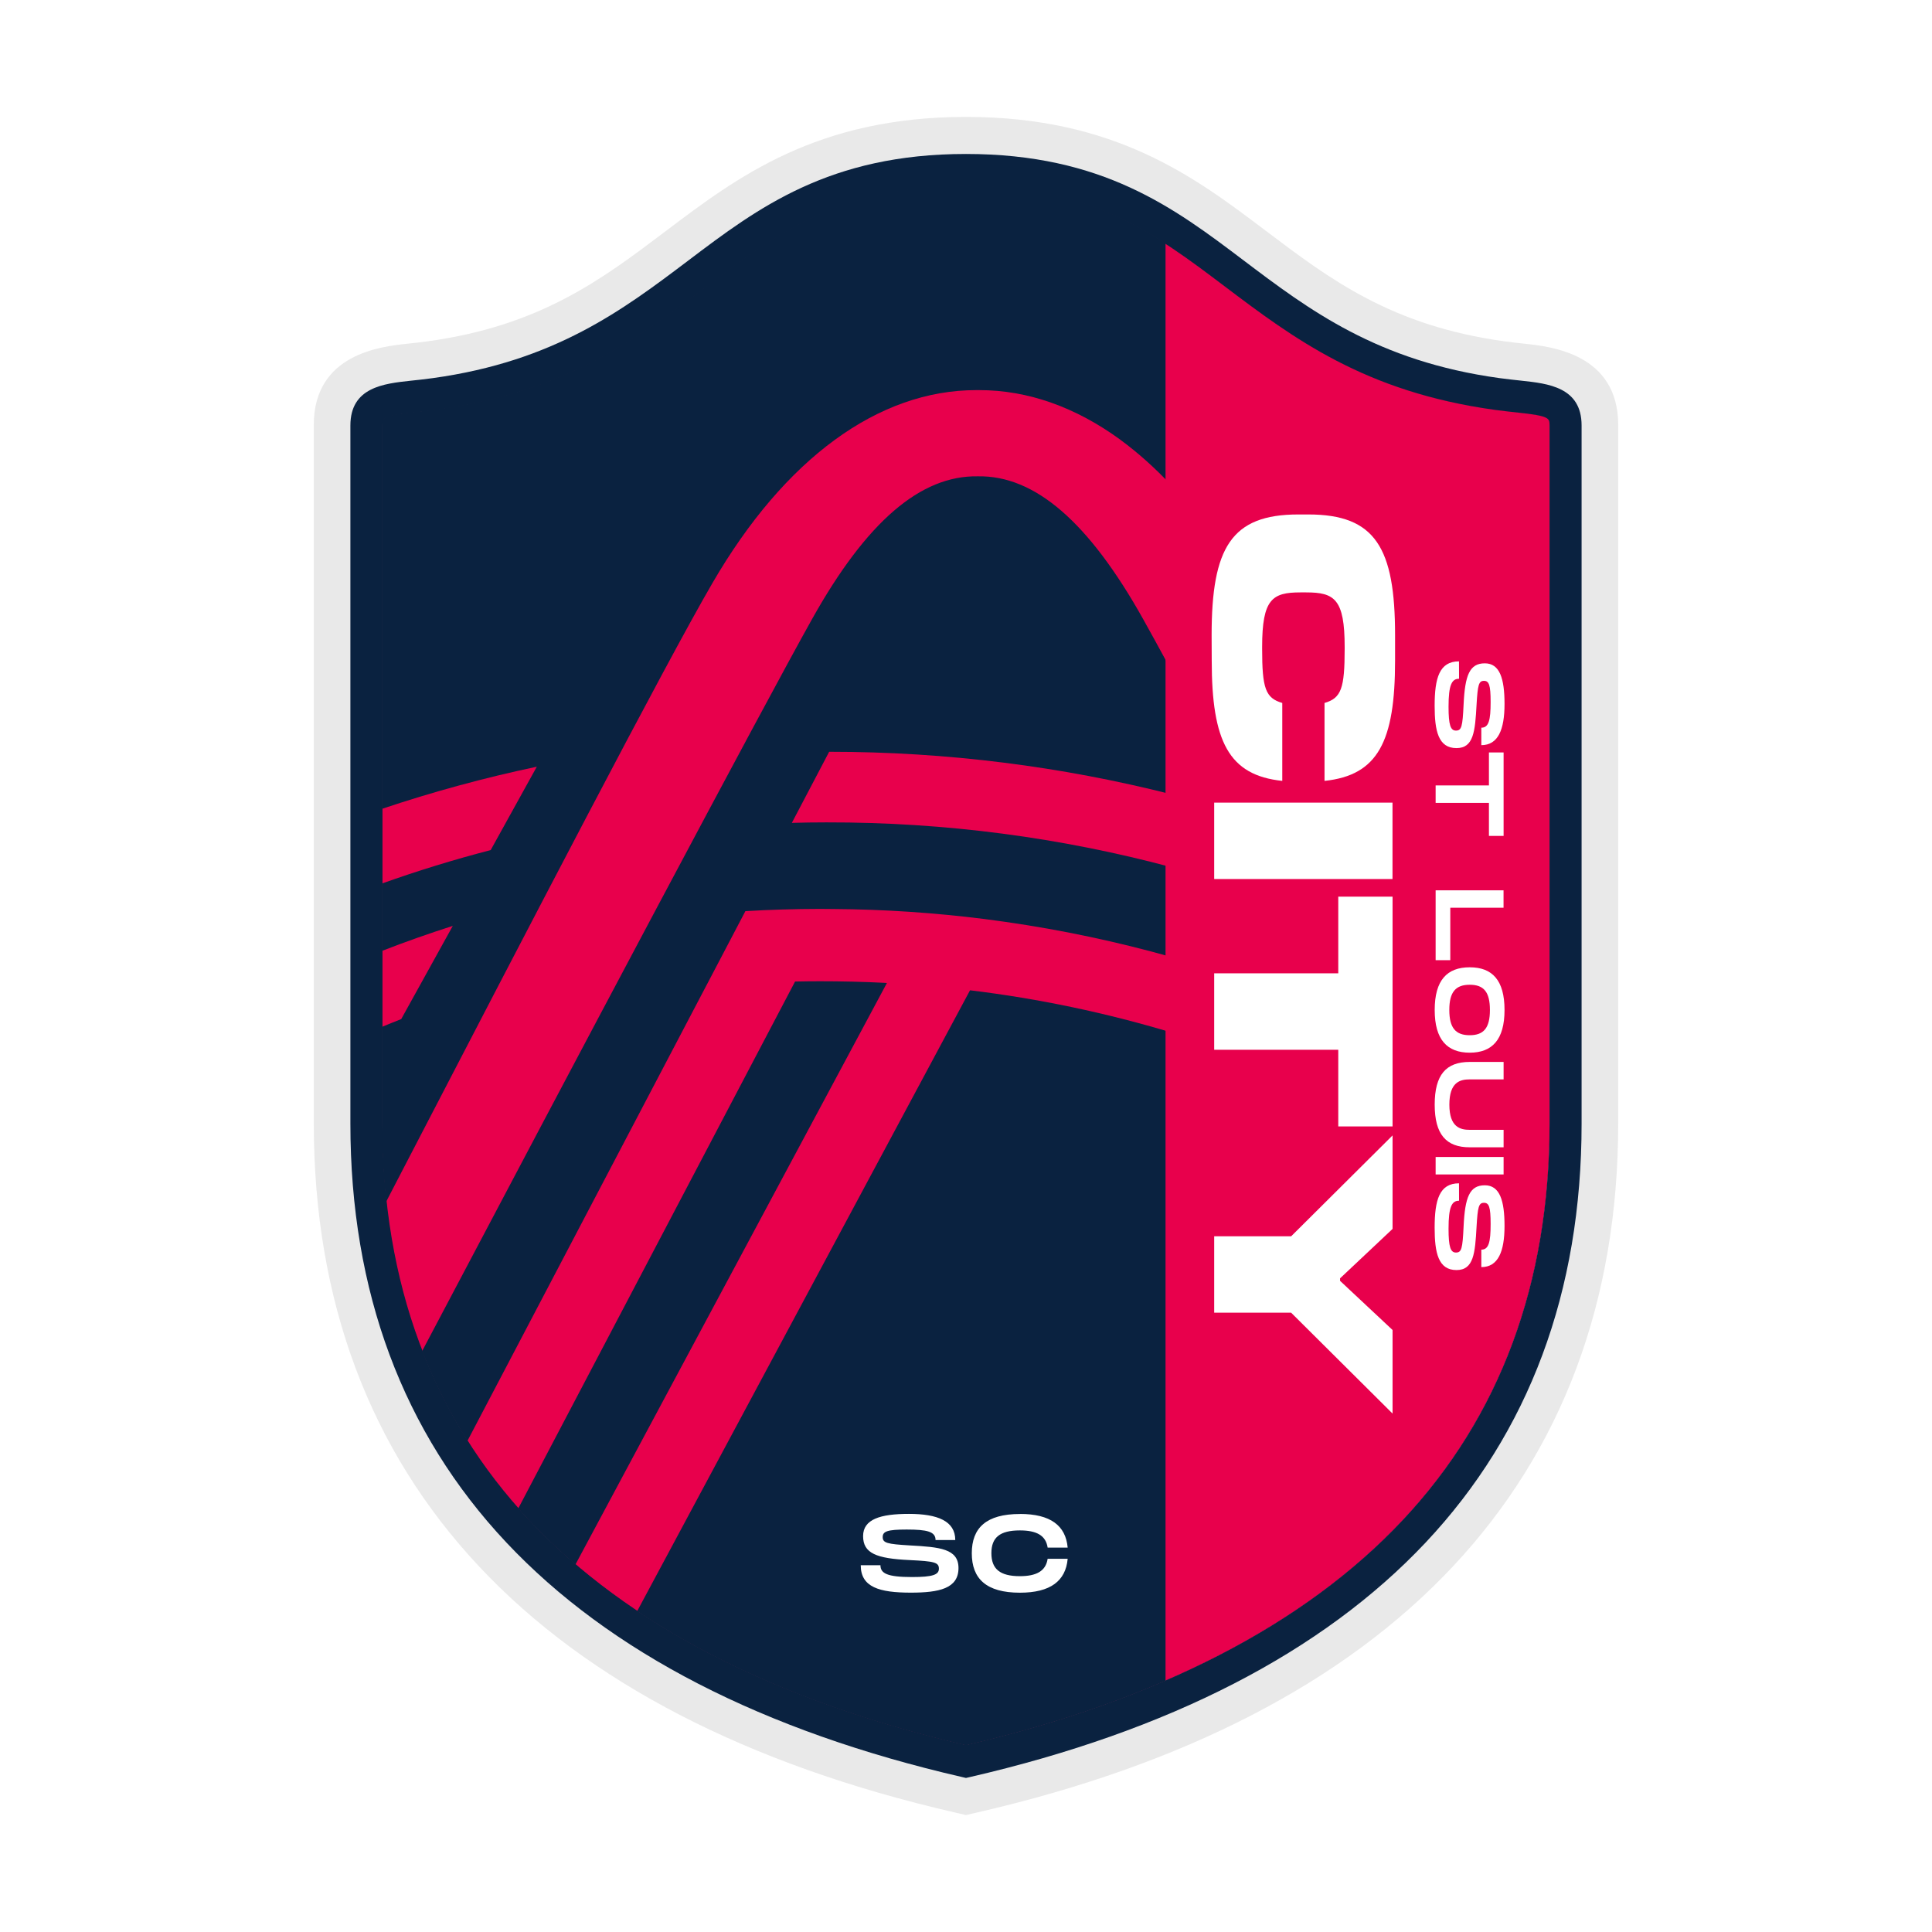 <svg xmlns="http://www.w3.org/2000/svg" xmlns:xlink="http://www.w3.org/1999/xlink" width="1080" zoomAndPan="magnify" viewBox="0 0 810 810" height="1080" preserveAspectRatio="xMidYMid meet" version="1.0"><defs><clipPath id="038f639fdf"><path d="M 131.211 49 L 678.789 49 L 678.789 761 L 131.211 761 Z M 131.211 49 " clip-rule="nonzero"/></clipPath><clipPath id="b6f160b19f"><path d="M 639.387 144.125 C 636.68 143.828 633.809 143.527 630.691 143.094 C 583.375 136.555 557.723 117.188 530.578 96.672 C 501.023 74.324 467.5 49.016 404.996 49.016 C 342.492 49.016 308.992 74.324 279.414 96.672 C 252.27 117.188 226.617 136.574 179.305 143.094 C 176.184 143.527 173.316 143.828 170.605 144.125 C 159.914 145.273 131.555 148.277 131.555 178.176 L 131.555 470.895 C 131.555 545.328 154.957 607.949 201.125 657.027 C 246.535 705.305 313.465 739.887 400.039 759.824 L 404.996 760.973 L 409.953 759.824 C 496.527 739.887 563.461 705.305 608.867 657.027 C 655.035 607.949 678.441 545.328 678.441 470.895 L 678.441 178.176 C 678.441 148.277 650.078 145.273 639.387 144.125 " clip-rule="nonzero"/></clipPath><clipPath id="61f36d7383"><path d="M 160 77.609 L 649.852 77.609 L 649.852 732 L 160 732 Z M 160 77.609 " clip-rule="nonzero"/></clipPath><clipPath id="833083a049"><path d="M 404.949 77.789 C 352.062 77.789 325.121 98.121 296.648 119.664 C 267.734 141.488 237.859 164.066 183.137 171.637 C 179.695 172.117 176.527 172.465 173.543 172.762 C 160.145 174.184 160.145 175.148 160.145 178.293 L 160.145 471.078 C 160.145 537.988 180.934 593.996 221.938 637.594 C 263.148 681.398 324.711 713.086 404.949 731.762 C 485.191 713.086 546.754 681.398 587.965 637.594 C 628.969 593.996 649.758 537.988 649.758 471.078 L 649.758 178.27 C 649.758 175.125 649.758 174.16 636.355 172.738 C 633.375 172.418 630.207 172.074 626.766 171.613 C 572.039 164.066 542.164 141.488 513.277 119.641 C 484.777 98.121 457.863 77.766 404.973 77.766 " clip-rule="nonzero"/></clipPath><clipPath id="eea5abd04b"><path d="M 160 77.609 L 489 77.609 L 489 732 L 160 732 Z M 160 77.609 " clip-rule="nonzero"/></clipPath><clipPath id="dec4d3fb54"><path d="M 488.656 101.996 L 488.656 704.664 C 463.555 715.562 435.605 724.582 404.949 731.738 C 324.711 713.062 263.148 681.375 221.938 637.547 C 180.934 593.953 160.145 537.941 160.145 471.031 L 160.145 178.293 C 160.145 175.125 160.145 174.184 173.543 172.738 C 176.527 172.441 179.695 172.074 183.137 171.613 C 237.859 164.066 267.758 141.465 296.648 119.641 C 325.145 98.098 352.062 77.766 404.949 77.766 C 442.789 77.766 467.316 88.16 488.656 101.973 " clip-rule="nonzero"/></clipPath><clipPath id="2b09456742"><path d="M 161 163 L 491.812 163 L 491.812 567 L 161 567 Z M 161 163 " clip-rule="nonzero"/></clipPath><clipPath id="6980da027b"><path d="M 469.797 184.418 C 451.094 170.742 431.016 163.559 410.551 163.559 L 409.289 163.559 C 368.238 163.559 329 192.266 298.711 244.422 C 278.863 278.539 222.625 386.82 168.266 491.543 C 166.156 495.605 164.023 499.715 161.91 503.797 C 164.344 526.078 169.367 547.027 176.965 566.484 C 240.98 445.148 319.984 296.117 340.543 259.402 C 363.281 218.789 385.906 199.285 409.953 199.699 C 433.84 199.262 456.441 218.812 479.18 259.402 C 482.07 264.566 486.133 271.957 491.133 281.18 L 491.133 203.531 C 484.25 196.188 477.113 189.809 469.773 184.418 " clip-rule="nonzero"/></clipPath><clipPath id="e209d8b0e3"><path d="M 160 321 L 226 321 L 226 371 L 160 371 Z M 160 321 " clip-rule="nonzero"/></clipPath><clipPath id="05fe6634b4"><path d="M 206.105 355.707 L 225.059 321.449 C 202.938 326.105 181.301 332.027 160.145 339.117 L 160.145 370.414 C 175.059 365.09 190.27 360.41 205.738 356.395 Z M 206.105 355.707 " clip-rule="nonzero"/></clipPath><clipPath id="6dfe66235b"><path d="M 160 388 L 190 388 L 190 431 L 160 431 Z M 160 388 " clip-rule="nonzero"/></clipPath><clipPath id="7089ead0e9"><path d="M 189.836 388.176 C 179.809 391.387 169.895 394.875 160.121 398.684 L 160.121 430.531 C 162.805 429.406 165.512 428.328 168.219 427.25 Z M 189.836 388.176 " clip-rule="nonzero"/></clipPath><clipPath id="c13def7de1"><path d="M 331.543 315 L 491.812 315 L 491.812 364 L 331.543 364 Z M 331.543 315 " clip-rule="nonzero"/></clipPath><clipPath id="b176d32805"><path d="M 331.984 344.992 C 336.801 344.855 341.645 344.785 346.508 344.785 C 396.508 344.691 444.992 351.211 491.133 363.578 L 491.133 333.012 C 445.219 321.379 397.148 315.184 347.633 315.184 Z M 331.984 344.992 " clip-rule="nonzero"/></clipPath><clipPath id="f28ba0e773"><path d="M 195.762 381 L 491.812 381 L 491.812 676 L 195.762 676 Z M 195.762 381 " clip-rule="nonzero"/></clipPath><clipPath id="f9d565aee5"><path d="M 412.773 385.309 C 391.988 382.691 370.785 381.246 349.332 381.109 C 347.426 381.062 345.566 381.062 343.641 381.062 C 333.199 381.086 322.828 381.383 312.504 382.004 L 296.465 412.59 L 295.867 413.715 L 195.961 604.117 C 202.227 614.051 209.34 623.504 217.277 632.43 L 333.336 411.512 C 336.777 411.441 340.266 411.395 343.73 411.395 C 352.863 411.395 361.883 411.602 370.875 412.062 C 371.199 412.086 371.52 412.105 371.84 412.129 L 370.945 413.805 L 241.258 655.926 C 249.309 662.812 257.938 669.328 267.141 675.477 L 405.684 417.062 L 406.695 415.184 C 435.652 418.691 463.875 424.68 491.133 432.871 L 491.133 401.23 C 468.488 394.852 445.242 389.895 421.516 386.5 C 418.602 386.086 415.688 385.695 412.773 385.309 " clip-rule="nonzero"/></clipPath><clipPath id="d301e14a2c"><path d="M 146.793 64.254 L 663.207 64.254 L 663.207 746 L 146.793 746 Z M 146.793 64.254 " clip-rule="nonzero"/></clipPath><clipPath id="b05bdbb5f8"><path d="M 649.645 178.383 L 649.645 471.102 C 649.645 537.965 628.879 593.953 587.895 637.504 C 546.73 681.258 485.191 712.926 404.996 731.602 C 324.801 712.926 263.285 681.258 222.098 637.504 C 181.117 593.93 160.352 537.941 160.352 471.102 L 160.352 178.383 C 160.352 175.309 160.352 174.391 173.637 172.969 C 176.918 172.625 179.898 172.301 183.227 171.844 C 237.977 164.27 267.875 141.715 296.785 119.871 C 325.262 98.348 352.152 78.043 404.996 78.043 C 457.84 78.043 484.734 98.371 513.207 119.871 C 542.121 141.715 571.996 164.293 626.742 171.844 C 630.07 172.301 633.055 172.625 636.336 172.969 C 649.645 174.391 649.645 175.309 649.645 178.383 M 637.758 159.59 C 635.188 159.316 631.977 158.973 628.578 158.512 C 577.316 151.422 548.844 129.922 521.309 109.109 C 492.328 87.195 462.336 64.551 404.996 64.551 C 347.656 64.551 317.664 87.219 288.664 109.156 C 261.152 129.945 232.676 151.445 181.414 158.535 C 177.996 159.016 174.805 159.34 172.234 159.613 C 160.945 160.828 146.902 162.32 146.902 178.406 L 146.902 471.102 C 146.902 541.496 168.91 600.582 212.32 646.727 C 255.621 692.754 319.938 725.844 403.504 745.07 L 404.973 745.414 L 404.996 745.414 L 406.512 745.07 C 490.078 725.82 554.395 692.73 597.695 646.727 C 641.086 600.582 663.09 541.496 663.09 471.102 L 663.09 178.383 C 663.09 162.297 649.047 160.809 637.758 159.59 " clip-rule="nonzero"/></clipPath><clipPath id="fb66ccecd0"><path d="M 507.395 215.617 L 585 215.617 L 585 328 L 507.395 328 Z M 507.395 215.617 " clip-rule="nonzero"/></clipPath><clipPath id="40aa9f384d"><path d="M 507.977 266.312 C 507.977 229.668 516.191 215.691 544.301 215.691 L 548.566 215.691 C 576.652 215.691 584.891 229.688 584.891 266.312 L 584.891 276.98 C 584.891 310.848 577.73 325.051 555.312 327.391 L 555.312 294.719 C 562.359 292.699 563.758 288.523 563.758 272.07 L 563.758 271.223 C 563.758 251.145 559.488 248.367 547.625 248.367 L 545.172 248.367 C 533.422 248.367 529.156 251.145 529.156 271.223 L 529.156 272.07 C 529.156 288.523 530.531 292.676 537.598 294.719 L 537.598 327.391 C 515.16 325.051 508.023 310.848 508.023 276.98 Z M 507.977 266.312 " clip-rule="nonzero"/></clipPath><clipPath id="bf60e86c3d"><path d="M 509.055 336.5 L 583.812 336.5 L 583.812 368.535 L 509.055 368.535 Z M 509.055 336.5 " clip-rule="nonzero"/></clipPath><clipPath id="6c357d5806"><path d="M 561.074 375.922 L 583.836 375.922 L 583.836 408.07 L 561.074 408.07 Z M 509.055 408.07 L 583.836 408.07 L 583.836 440.125 L 509.055 440.125 Z M 561.074 440.125 L 583.836 440.125 L 583.836 472.27 L 561.074 472.27 Z M 561.074 440.125 " clip-rule="nonzero"/></clipPath><clipPath id="4433b635f2"><path d="M 509 476 L 584 476 L 584 593 L 509 593 Z M 509 476 " clip-rule="nonzero"/></clipPath><clipPath id="e6fccb8836"><path d="M 509.055 518.324 L 541.316 518.324 L 583.836 476.035 L 583.836 515.227 L 561.828 535.945 L 561.828 537 L 583.836 557.605 L 583.836 592.645 L 541.316 550.355 L 509.055 550.355 Z M 509.055 518.324 " clip-rule="nonzero"/></clipPath><clipPath id="4db2e1283b"><path d="M 601 277 L 631 277 L 631 314 L 601 314 Z M 601 277 " clip-rule="nonzero"/></clipPath><clipPath id="6b9eaf84e5"><path d="M 611.715 284.574 C 608.707 284.574 607.309 287.031 607.309 296.301 C 607.309 303.988 608.156 306.305 610.406 306.305 C 612.77 306.305 613.184 304.676 613.617 295.43 C 614.191 283.016 616.141 278.105 622.52 278.105 C 628.785 278.105 630.781 284.484 630.781 295.152 C 630.781 305.891 628.098 312.41 621.051 312.41 L 621.051 305.09 C 624.172 305.09 624.953 301.945 624.953 294.352 C 624.953 287.145 624.266 285.449 622.152 285.449 C 619.953 285.449 619.539 287.168 619.055 295.453 C 618.438 306.672 617.84 313.648 610.637 313.648 C 603.016 313.648 601.48 306.441 601.48 295.91 C 601.48 284.23 603.477 277.277 611.691 277.277 Z M 611.715 284.574 " clip-rule="nonzero"/></clipPath><clipPath id="9597b64073"><path d="M 624.242 315.461 L 630.391 315.461 L 630.391 329.297 L 624.242 329.297 Z M 601.895 329.297 L 630.391 329.297 L 630.391 336.617 L 601.895 336.617 Z M 624.242 336.617 L 630.391 336.617 L 630.391 350.453 L 624.242 350.453 Z M 624.242 336.617 " clip-rule="nonzero"/></clipPath><clipPath id="971f3c660f"><path d="M 601.895 373.262 L 630.367 373.262 L 630.367 380.578 L 601.895 380.578 Z M 601.895 380.578 L 608.043 380.578 L 608.043 402.562 L 601.895 402.562 Z M 601.895 380.578 " clip-rule="nonzero"/></clipPath><clipPath id="91314de336"><path d="M 601 405 L 631 405 L 631 442 L 601 442 Z M 601 405 " clip-rule="nonzero"/></clipPath><clipPath id="f4ddeb7255"><path d="M 616.188 434.02 C 621.969 434.02 624.656 431.082 624.656 423.441 C 624.656 415.801 622.016 412.863 616.188 412.863 C 610.336 412.863 607.629 415.848 607.629 423.441 C 607.629 431.039 610.359 434.02 616.188 434.02 M 616.188 405.543 C 625.617 405.543 630.781 410.914 630.781 423.441 C 630.781 435.926 625.574 441.34 616.188 441.34 C 606.758 441.34 601.504 435.926 601.504 423.441 C 601.504 410.914 606.711 405.543 616.188 405.543 " clip-rule="nonzero"/></clipPath><clipPath id="a205cb8439"><path d="M 601 445 L 631 445 L 631 482 L 601 482 Z M 601 445 " clip-rule="nonzero"/></clipPath><clipPath id="d394d2685f"><path d="M 601.504 463.117 C 601.504 450.586 606.277 445.219 616.188 445.219 L 630.391 445.219 L 630.391 452.539 L 616.188 452.539 C 612.195 452.539 607.652 453.641 607.652 463.117 C 607.652 472.594 612.242 473.691 616.188 473.691 L 630.391 473.691 L 630.391 481.012 L 616.188 481.012 C 606.297 481.012 601.504 475.598 601.504 463.117 " clip-rule="nonzero"/></clipPath><clipPath id="b5c48af7d4"><path d="M 601.895 485.074 L 630.391 485.074 L 630.391 492.395 L 601.895 492.395 Z M 601.895 485.074 " clip-rule="nonzero"/></clipPath><clipPath id="362f4d503b"><path d="M 601 496.086 L 631 496.086 L 631 533 L 601 533 Z M 601 496.086 " clip-rule="nonzero"/></clipPath><clipPath id="72670deed3"><path d="M 611.715 503.406 C 608.707 503.406 607.309 505.84 607.309 515.133 C 607.309 522.82 608.156 525.137 610.406 525.137 C 612.77 525.137 613.184 523.508 613.617 514.262 C 614.191 501.848 616.141 496.938 622.52 496.938 C 628.785 496.938 630.781 503.316 630.781 513.984 C 630.781 524.723 628.098 531.242 621.051 531.242 L 621.051 523.922 C 624.172 523.922 624.953 520.777 624.953 513.184 C 624.953 505.977 624.266 504.281 622.152 504.281 C 619.953 504.281 619.539 506 619.055 514.285 C 618.438 525.504 617.84 532.48 610.637 532.48 C 603.016 532.48 601.48 525.273 601.48 514.742 C 601.48 503.062 603.477 496.109 611.691 496.109 Z M 611.715 503.406 " clip-rule="nonzero"/></clipPath><clipPath id="215c50fb67"><path d="M 360.48 634.094 L 402 634.094 L 402 668 L 360.48 668 Z M 360.48 634.094 " clip-rule="nonzero"/></clipPath><clipPath id="947cee3aa6"><path d="M 369.133 656.227 C 369.133 659.621 371.887 661.184 382.348 661.184 C 391.023 661.184 393.637 660.219 393.637 657.695 C 393.637 655.031 391.805 654.574 381.387 654.07 C 367.41 653.426 361.859 651.223 361.859 644.02 C 361.859 636.953 369.062 634.703 381.062 634.703 C 393.156 634.703 400.5 637.73 400.5 645.672 L 392.238 645.672 C 392.238 642.137 388.707 641.266 380.125 641.266 C 372 641.266 370.074 642.047 370.074 644.43 C 370.074 646.91 372 647.367 381.363 647.918 C 394.027 648.609 401.852 649.297 401.852 657.418 C 401.852 666 393.73 667.723 381.867 667.723 C 368.695 667.723 360.871 665.473 360.871 656.227 Z M 369.133 656.227 " clip-rule="nonzero"/></clipPath><clipPath id="921a160b07"><path d="M 407.227 634.094 L 448 634.094 L 448 668 L 407.227 668 Z M 407.227 634.094 " clip-rule="nonzero"/></clipPath><clipPath id="a6a98648e4"><path d="M 427.598 634.727 C 440.402 634.727 446.805 639.59 447.629 648.836 L 439.23 648.836 C 438.453 643.652 434.457 641.633 427.574 641.633 C 419.176 641.633 415.645 644.613 415.645 651.176 C 415.645 657.785 419.223 660.816 427.574 660.816 C 434.414 660.816 438.453 658.75 439.23 653.52 L 447.629 653.52 C 446.805 662.832 440.379 667.746 427.598 667.746 C 413.488 667.746 407.43 661.871 407.43 651.199 C 407.43 640.578 413.488 634.75 427.598 634.75 " clip-rule="nonzero"/></clipPath></defs><rect x="-81" width="972" fill="#ffffff" y="-81" height="972" fill-opacity="1"/><g clip-path="url(#038f639fdf)"><g clip-path="url(#b6f160b19f)"><path fill="#e9e9e9" d="M 120.082 37.543 L 689.918 37.543 L 689.918 772.102 L 120.082 772.102 Z M 120.082 37.543 " fill-opacity="1" fill-rule="nonzero"/></g></g><g clip-path="url(#61f36d7383)"><g clip-path="url(#833083a049)"><path fill="#e8004c" d="M 120.082 37.543 L 689.918 37.543 L 689.918 772.102 L 120.082 772.102 Z M 120.082 37.543 " fill-opacity="1" fill-rule="nonzero"/></g></g><g clip-path="url(#eea5abd04b)"><g clip-path="url(#dec4d3fb54)"><path fill="#0a2240" d="M 120.082 37.543 L 689.918 37.543 L 689.918 772.102 L 120.082 772.102 Z M 120.082 37.543 " fill-opacity="1" fill-rule="nonzero"/></g></g><g clip-path="url(#2b09456742)"><g clip-path="url(#6980da027b)"><path fill="#e8004c" d="M 120.082 37.543 L 689.918 37.543 L 689.918 772.102 L 120.082 772.102 Z M 120.082 37.543 " fill-opacity="1" fill-rule="nonzero"/></g></g><g clip-path="url(#e209d8b0e3)"><g clip-path="url(#05fe6634b4)"><path fill="#e8004c" d="M 120.082 37.543 L 689.918 37.543 L 689.918 772.102 L 120.082 772.102 Z M 120.082 37.543 " fill-opacity="1" fill-rule="nonzero"/></g></g><g clip-path="url(#6dfe66235b)"><g clip-path="url(#7089ead0e9)"><path fill="#e8004c" d="M 120.082 37.543 L 689.918 37.543 L 689.918 772.102 L 120.082 772.102 Z M 120.082 37.543 " fill-opacity="1" fill-rule="nonzero"/></g></g><g clip-path="url(#c13def7de1)"><g clip-path="url(#b176d32805)"><path fill="#e8004c" d="M 120.082 37.543 L 689.918 37.543 L 689.918 772.102 L 120.082 772.102 Z M 120.082 37.543 " fill-opacity="1" fill-rule="nonzero"/></g></g><g clip-path="url(#f28ba0e773)"><g clip-path="url(#f9d565aee5)"><path fill="#e8004c" d="M 120.082 37.543 L 689.918 37.543 L 689.918 772.102 L 120.082 772.102 Z M 120.082 37.543 " fill-opacity="1" fill-rule="nonzero"/></g></g><g clip-path="url(#d301e14a2c)"><g clip-path="url(#b05bdbb5f8)"><path fill="#0a2240" d="M 120.082 37.543 L 689.918 37.543 L 689.918 772.102 L 120.082 772.102 Z M 120.082 37.543 " fill-opacity="1" fill-rule="nonzero"/></g></g><g clip-path="url(#fb66ccecd0)"><g clip-path="url(#40aa9f384d)"><path fill="#ffffff" d="M 120.082 37.543 L 689.918 37.543 L 689.918 772.102 L 120.082 772.102 Z M 120.082 37.543 " fill-opacity="1" fill-rule="nonzero"/></g></g><g clip-path="url(#bf60e86c3d)"><path fill="#ffffff" d="M 120.082 37.543 L 689.918 37.543 L 689.918 772.102 L 120.082 772.102 Z M 120.082 37.543 " fill-opacity="1" fill-rule="nonzero"/></g><g clip-path="url(#6c357d5806)"><path fill="#ffffff" d="M 120.082 37.543 L 689.918 37.543 L 689.918 772.102 L 120.082 772.102 Z M 120.082 37.543 " fill-opacity="1" fill-rule="nonzero"/></g><g clip-path="url(#4433b635f2)"><g clip-path="url(#e6fccb8836)"><path fill="#ffffff" d="M 120.082 37.543 L 689.918 37.543 L 689.918 772.102 L 120.082 772.102 Z M 120.082 37.543 " fill-opacity="1" fill-rule="nonzero"/></g></g><g clip-path="url(#4db2e1283b)"><g clip-path="url(#6b9eaf84e5)"><path fill="#ffffff" d="M 120.082 37.543 L 689.918 37.543 L 689.918 772.102 L 120.082 772.102 Z M 120.082 37.543 " fill-opacity="1" fill-rule="nonzero"/></g></g><g clip-path="url(#9597b64073)"><path fill="#ffffff" d="M 120.082 37.543 L 689.918 37.543 L 689.918 772.102 L 120.082 772.102 Z M 120.082 37.543 " fill-opacity="1" fill-rule="nonzero"/></g><g clip-path="url(#971f3c660f)"><path fill="#ffffff" d="M 120.082 37.543 L 689.918 37.543 L 689.918 772.102 L 120.082 772.102 Z M 120.082 37.543 " fill-opacity="1" fill-rule="nonzero"/></g><g clip-path="url(#91314de336)"><g clip-path="url(#f4ddeb7255)"><path fill="#ffffff" d="M 120.082 37.543 L 689.918 37.543 L 689.918 772.102 L 120.082 772.102 Z M 120.082 37.543 " fill-opacity="1" fill-rule="nonzero"/></g></g><g clip-path="url(#a205cb8439)"><g clip-path="url(#d394d2685f)"><path fill="#ffffff" d="M 120.082 37.543 L 689.918 37.543 L 689.918 772.102 L 120.082 772.102 Z M 120.082 37.543 " fill-opacity="1" fill-rule="nonzero"/></g></g><g clip-path="url(#b5c48af7d4)"><path fill="#ffffff" d="M 120.082 37.543 L 689.918 37.543 L 689.918 772.102 L 120.082 772.102 Z M 120.082 37.543 " fill-opacity="1" fill-rule="nonzero"/></g><g clip-path="url(#362f4d503b)"><g clip-path="url(#72670deed3)"><path fill="#ffffff" d="M 120.082 37.543 L 689.918 37.543 L 689.918 772.102 L 120.082 772.102 Z M 120.082 37.543 " fill-opacity="1" fill-rule="nonzero"/></g></g><g clip-path="url(#215c50fb67)"><g clip-path="url(#947cee3aa6)"><path fill="#ffffff" d="M 120.082 37.543 L 689.918 37.543 L 689.918 772.102 L 120.082 772.102 Z M 120.082 37.543 " fill-opacity="1" fill-rule="nonzero"/></g></g><g clip-path="url(#921a160b07)"><g clip-path="url(#a6a98648e4)"><path fill="#ffffff" d="M 120.082 37.543 L 689.918 37.543 L 689.918 772.102 L 120.082 772.102 Z M 120.082 37.543 " fill-opacity="1" fill-rule="nonzero"/></g></g></svg>